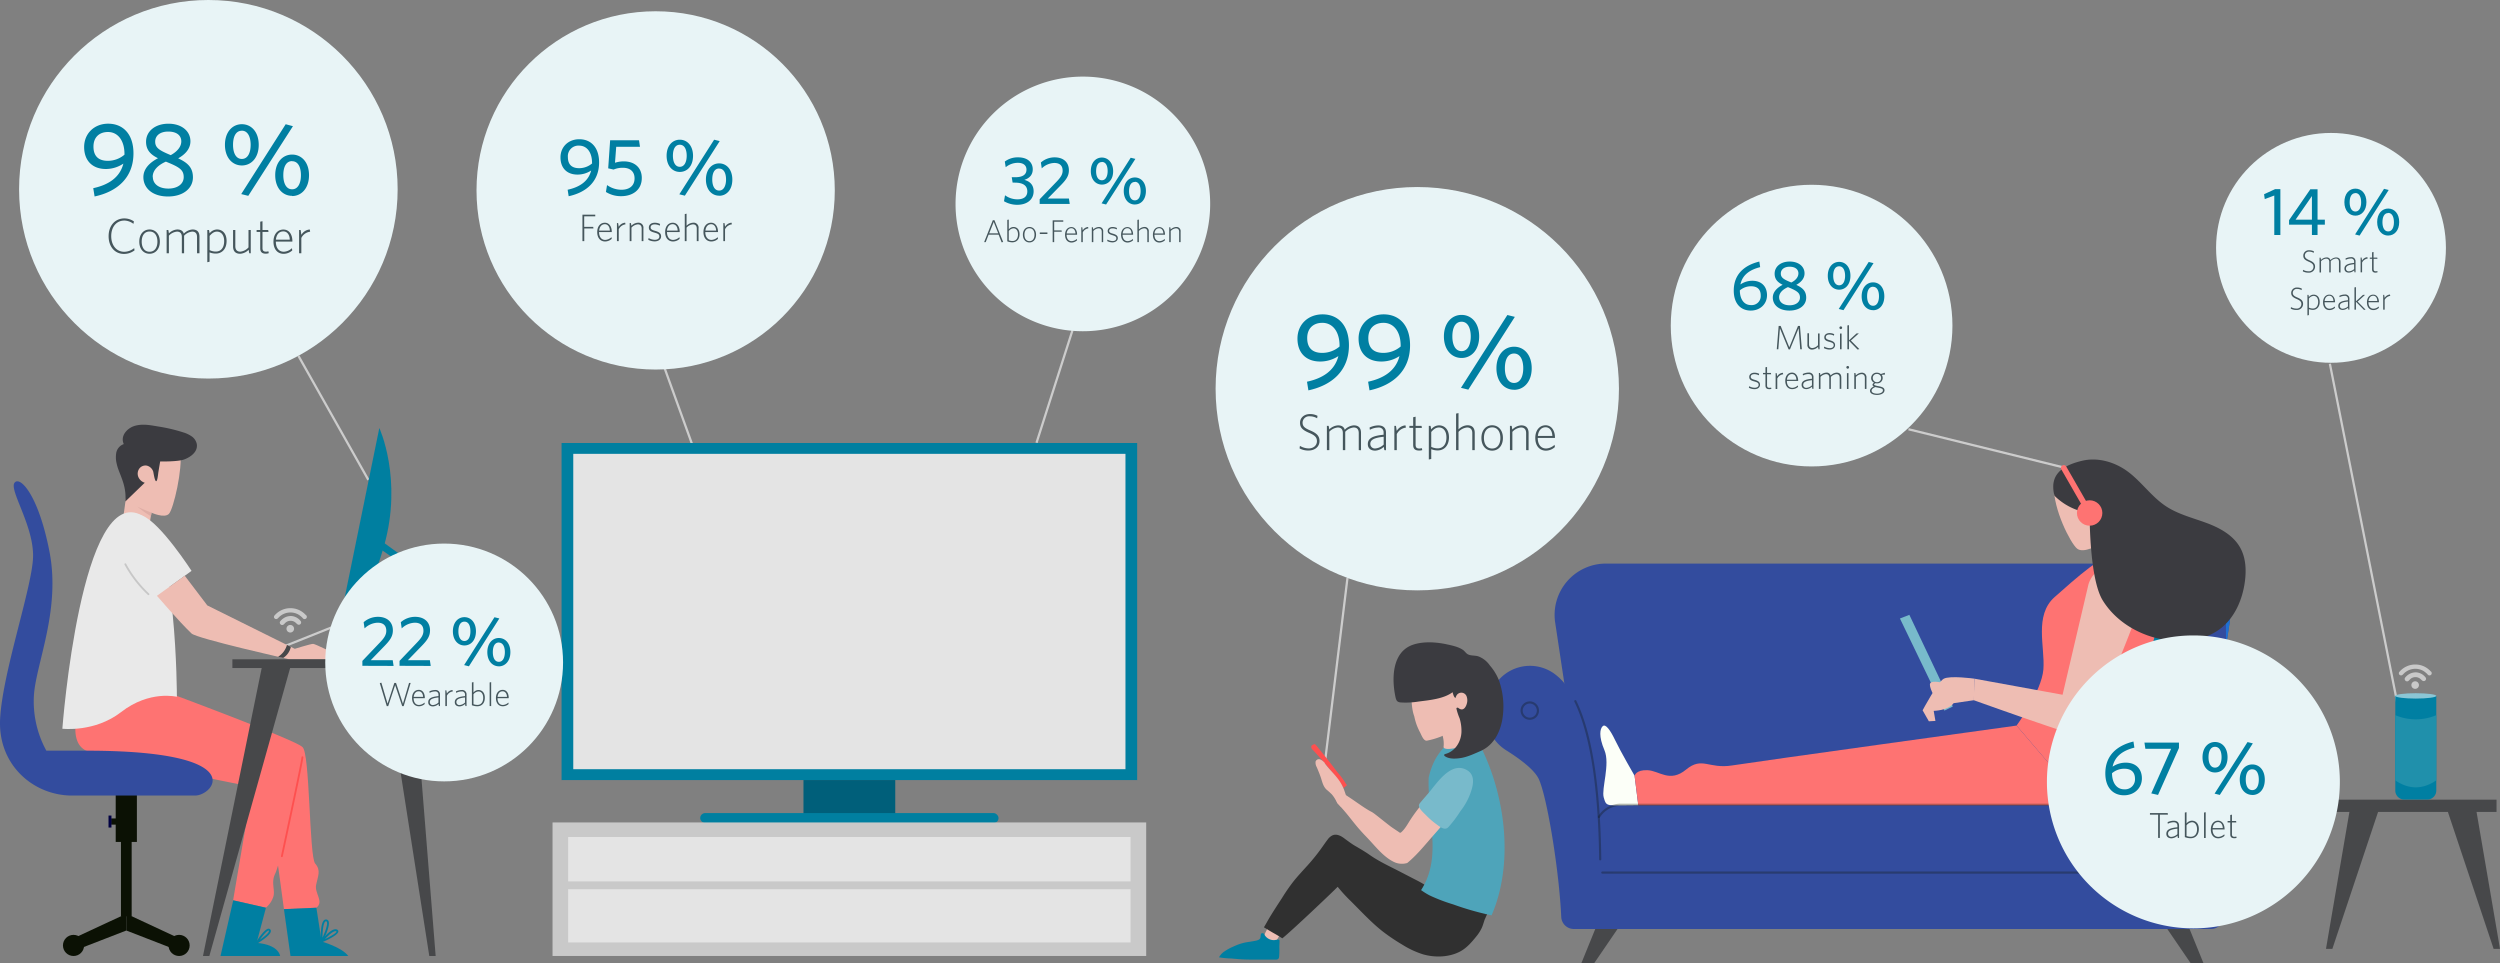 <svg id="Layer_1" data-name="Layer 1" xmlns="http://www.w3.org/2000/svg" viewBox="0 0 1109.47 427.51"><rect x="0" y="0" width="1109.47" height="427.51" fill="#808080" stroke="none"/><defs><style>.cls-1{fill:#334c9e}.cls-2{fill:#ccc}.cls-20,.cls-3{fill:#0b1104}.cls-5{fill:#fe7372}.cls-6{fill:#eebdb3}.cls-8{fill:#e9e9e9}.cls-9{fill:#47484a}.cls-10{fill:#007fa0}.cls-12{fill:#3b3b40}.cls-13{fill:#007fa2}.cls-14{fill:#fe504f}.cls-16{fill:#1d71d3}.cls-20{opacity:.3}.cls-19{fill:#78bacb}.cls-23{fill:#e4e4e4}.cls-25{fill:#c9c9c9}.cls-28,.cls-31{fill:#e8f4f6}.cls-29{isolation:isolate}.cls-30{fill:#45565c}.cls-31{fill-rule:evenodd}</style><clipPath id="clip-path"><path class="cls-1" d="M967 250.11H712.69a22.78 22.78 0 0 0-22.52 26.18l5.73 38 9.63 51.42 114.74-4.37 153.86 4.37 9.63-51.42 5.73-38A22.77 22.77 0 0 0 967 250.11z"/></clipPath></defs><path class="cls-2" transform="rotate(-29.41 147.938 185.488)" d="M147.47 153.93h1v63.13h-1z"/><path class="cls-2" transform="rotate(-21.8 136.97 282.51)" d="M126.2 282h21.54v1H126.2z"/><path class="cls-2" transform="rotate(-19.86 301.387 181.456)" d="M300.97 162.36h1v38.28h-1z"/><path class="cls-2" transform="rotate(-72.27 467.981 171.492)" d="M441.72 171h52.5v1h-52.5z"/><path class="cls-2" transform="rotate(-83.04 592.981 297.498)" d="M551.66 297h82.61v1h-82.61z"/><path class="cls-2" transform="rotate(-76.16 881.461 199.003)" d="M880.97 163.47h1v71.06h-1z"/><path class="cls-2" transform="rotate(-11.24 1048.667 236.94)" d="M1048.47 160.02h1v153.95h-1z"/><path class="cls-3" d="M53.68 339.87h4.75v66.79h-4.75z"/><path class="cls-3" d="M56.05 405.51l-23.42 10.9v3.16l2.88 1.35 20.54-7.97v-8.58 1.14z"/><circle class="cls-3" cx="32.63" cy="419.57" r="4.69"/><path class="cls-3" d="M56.05 405.51l23.43 10.9v3.16l-2.88 1.35-20.55-7.97v-8.58 1.14z"/><circle class="cls-3" cx="79.48" cy="419.57" r="4.69"/><path class="cls-3" d="M51.35 346.76h9.4v26.88h-9.4z"/><path class="cls-3" d="M49.31 363.22h2.86v2.74h-2.86z"/><path fill="#000042" d="M48.16 361.93h1.3v5.32h-1.3z"/><path class="cls-5" d="M73.31 306.91s58.58 21.69 60.87 24.63-10 52.09-12 56.07-.07 7-.81 10.1a10.37 10.37 0 0 1-3.4 5.13l-14.52-3.29 8.55-50.33s-68.3-13.53-73.74-16.08c-8.26-3.87-3.41-18.37-3.41-18.37l32.93-10.39z"/><path class="cls-6" d="M80 200.33c1.17 7.77-3 25.49-5 27.67s-7.79-.48-7.79-.48L65 240.6l-11.3-3.66 5-36.46s20.06-7.77 21.3-.15z"/><path d="M67 229.11l.28-1.61c-3.15-1.14-6.3-2.66-6.3-2.66a40.92 40.92 0 0 0 6.02 4.27z" fill="#dfada5"/><path class="cls-8" d="M63.28 228.9c15.22 8.9 15.22 80.33 15.22 80.33s-12.1-3.07-24.74 6.77c-11.75 9.13-26.09 7.4-26.09 7.4S36 213 63.28 228.9z"/><path class="cls-8" d="M63.28 228.9c8 3.15 21.73 24.45 21.73 24.45l-19.56 14.09s-17.69-44.67-2.17-38.54z"/><path class="cls-6" d="M82 255.51l10 13.17 38.82 19.26s7.17-2.24 8.14-2.2 9.38 4.23 9.38 4.23l-.13 2.62h-19.86S87.41 283.41 85 281.13c-5.53-5.26-15.36-16.72-15.36-16.72z"/><path class="cls-9" d="M103.13 292.59h88.79v3.87h-88.79z"/><path class="cls-9" d="M116.56 294.38L90.08 424.25h2.83l36.39-129.73-12.74-.14zm53.65 0l20.3 129.87h2.83l-10.38-129.73-12.75-.14z"/><path class="cls-10" d="M153.66 292.59l.77-1.59 8-.19A18.07 18.07 0 0 0 180 274.33l1.11-12.44a15.81 15.81 0 0 0-6.75-14.38L165 241l1.83-2.7 9.65 7a18.07 18.07 0 0 1 7.42 16l-2.37 31.26z"/><path class="cls-10" d="M168.34 189.93l-18.58 91s12.34-9.15 20.7-38.75-2.12-52.25-2.12-52.25z"/><path class="cls-5" d="M134.18 331.54c3.4 1.83 3 48.65 5.7 51.7s1.15 5.68.4 9.47 3.61 7.38.14 10.13l-14.41.63-5.46-40.37z"/><path class="cls-1" d="M38.26 333.14H20.57a45.51 45.51 0 0 1-5.48-25.07c1.14-14.22 11.84-37.56 6.88-63.18s-13.33-34-15.58-30.55 8.81 19.46 8.27 33.13S1.13 298.46.05 319 14.89 353.06 32 353.06h54.54c8.46 0 25.17-19.92-48.28-19.92z"/><path d="M65.89 264.12a.41.41 0 0 1-.28-.11 53.48 53.48 0 0 1-10.35-13.4.41.41 0 0 1 .16-.56.43.43 0 0 1 .57.16 52.72 52.72 0 0 0 10.18 13.2.4.4 0 0 1 0 .58.39.39 0 0 1-.28.13z" fill="#c7c7c7"/><path class="cls-12" d="M55.62 222.56c.71-7.47-2.95-12.39-3.83-16.76a11.65 11.65 0 0 1-.17-5 5.14 5.14 0 0 1 3.31-3.72c-1.69-3.72 1.61-7.15 4.92-8.1 3.56-1 6.9-.28 10.46.31a71.62 71.62 0 0 1 11.12 2.63 13.13 13.13 0 0 1 3.73 1.8 5.44 5.44 0 0 1 2.19 3.41c.48 3.41-2.76 5.71-5.6 6.77s-10.67.9-10.67.9c-.28 1.63-.55 3.26-.82 4.89-.09.55-.37 4-1 3.85S68.17 210 68 209.3a4 4 0 0 0-2.88-2.67 3.4 3.4 0 0 0-3.37 1.43 3.89 3.89 0 0 0-.32 3.7 4.58 4.58 0 0 0 2.81 2.48z"/><path class="cls-13" d="M126 403.47l2.92 20.78h25.63c-2.87-3.91-11.82-6.41-11.82-6.41l-2.32-15zm-22.5-3.92l-5.64 24.7h26.44s-.41-5-10.42-5.81l4.14-15.6z"/><path class="cls-14" d="M125.06 380.39H125a.41.41 0 0 1-.31-.49c2.53-11.76 9.1-42.58 9.11-43.83a.41.41 0 1 1 .82 0c0 1.53-8.19 39.67-9.13 44a.41.41 0 0 1-.43.32z"/><path class="cls-13" d="M113.88 418.85a.42.42 0 0 1-.29-.12.42.42 0 0 1-.06-.52c.64-1 3.9-6 5.65-6.07a1 1 0 0 1 .8.37 1.07 1.07 0 0 1 .21.89c-.36 1.93-5.51 5-6.09 5.39a.43.43 0 0 1-.22.06zm5.35-5.89c-.76 0-2.46 2.06-3.88 4.05 1.87-1.26 3.87-2.87 4-3.76a.24.24 0 0 0 0-.23s-.07-.02-.12-.02zm23.51 5.29h-.09a.41.41 0 0 1-.33-.38c0-.82-.26-8 1.5-9.5a1.32 1.32 0 0 1 1.09-.3 1.21 1.21 0 0 1 .88.69c1 2-2.3 8.54-2.68 9.28a.42.42 0 0 1-.37.21zm1.92-9.38a.46.46 0 0 0-.3.12c-.9.78-1.22 4.27-1.24 7.11 1.21-2.62 2.43-6 1.93-7a.39.39 0 0 0-.3-.23z"/><path class="cls-13" d="M142.74 418.25a.39.39 0 0 1-.33-.16.41.41 0 0 1 0-.51c.83-1.06 5.08-6.28 7.25-5a.88.88 0 0 1 .49.83c-.1 1.59-5.57 4.07-7.25 4.79a.45.45 0 0 1-.16.05zm6.12-5c-1.06 0-3 1.71-4.62 3.49 2.91-1.38 5.14-2.82 5.08-3.33a.3.3 0 0 0-.08-.07.7.7 0 0 0-.38-.13z"/><path class="cls-1" d="M967 250.11H712.69a22.78 22.78 0 0 0-22.52 26.18l5.73 38 9.63 51.42 114.74-4.37 153.86 4.37 9.63-51.42 5.73-38A22.77 22.77 0 0 0 967 250.11z"/><g clip-path="url(#clip-path)"><path class="cls-16" d="M688.09 250.11h1.82v115.61h-1.82zm299.77 0h3.71v115.61h-3.71z"/></g><path class="cls-13" d="M939.11 343.51c.52-20 5-56.66 29.06-77.12 0 0 13.91 18.21 7.63 54.26s-17.27 36.47-17.27 36.47l-5.83.1a13.37 13.37 0 0 1-13.59-13.71z"/><path class="cls-9" d="M710.4 406.28l-8.64 21.23h5.68l13.96-20.46-11-.77zm258.86 0l8.64 21.23h-5.68l-13.96-20.46 11-.77z"/><path class="cls-1" d="M1018.86 309.84l-.79-2.06a18.79 18.79 0 0 0-29.48-7.71c-11.69 9.75-18.7 36.3-19.24 81.31a5.7 5.7 0 0 1-5.65 5.62H716a5.7 5.7 0 0 1-5.65-5.65c-.54-45-7.55-71.56-19.23-81.31l-.37-.3a18.45 18.45 0 0 0-29 7.57l-1 2.5a19.16 19.16 0 0 0 7.72 23.19c6.2 3.89 12.58 8.68 14.47 12.83 3.67 8.05 9 40.57 9.92 61.09a5.61 5.61 0 0 0 5.64 5.36h282.66a5.61 5.61 0 0 0 5.64-5.36c.88-20.52 6.25-53 9.92-61.09 1.9-4.15 8.26-8.93 14.47-12.83a19.17 19.17 0 0 0 7.67-23.16z"/><path class="cls-1" d="M719.79 357.11h240.08a11.55 11.55 0 0 1 11.55 11.55v18.58H708.24v-18.59a11.55 11.55 0 0 1 11.55-11.54z"/><path class="cls-3" d="M968.5 387.71H711.17a.48.48 0 1 1 0-.95H968.5a.48.48 0 0 1 0 .95z" opacity=".3"/><path d="M725.41 344.28s-6.25-10.82-8.53-15.6-4.34-7.55-5.59-6.43-1.9 4.44.74 10.67-1.42 17.17-.31 21c1.29 4.41 1 3.44 15.33 3.44z" fill="#fcfff8"/><path class="cls-19" d="M843.17 274.49l19.72 40.87 3.75-1.81-19.29-40.7-4.18 1.64z"/><path class="cls-5" d="M894.93 322s-115.68 16-126.2 17.69-13.26-4.11-20.48 1.85-11.84.49-17.08.26-5.76 2.52-5.76 2.52l1.64 13.06h198.16z"/><path class="cls-6" d="M911.48 215.77c-.3 10.21 7.34 25.21 10.27 27.67s9.94-1.88 9.94-1.88l5.06 16.49 13.94-6.55-11.75-39s-27.16-6.73-27.46 3.27z"/><path class="cls-16" d="M932.31 243.59l-.62-2c3.87-2 7.68-4.45 7.68-4.45a53 53 0 0 1-7.06 6.45z"/><path class="cls-5" d="M894.93 322s11.1-15.07 11.9-24.91-4.23-24 5-32.13 22-19.94 31.78-21.68 20.88 8.12 12.82 38.32c-9.6 36-18.71 75.78-31.27 75.78z"/><path class="cls-6" d="M943.16 251.39a12.39 12.39 0 0 1 7.21 15.73c-7.28 20.4-23.84 59.61-25.16 60.07-1.76.61-49.25-16.44-49.25-16.44l.22-9.57 39.17 7.14 11.45-48.86a12.4 12.4 0 0 1 16.36-8.07z"/><path class="cls-6" d="M876.18 301.18s-10.87-1.5-13.6.05-9.35 14-9.35 14l2.77 4.87 2.92-.16-.77-4.47s6.44-.09 8.85-3.41l9-1.31z"/><path class="cls-6" d="M862.74 303.16s-5.07-1.37-6.08 0 2.26 6.79 2.26 6.79z"/><path class="cls-12" d="M911.75 220a27.12 27.12 0 0 0 15.61 7.67s-.25 29 5.82 38.8 17 16 28.42 17.62c8.39 1.2 17.51-.09 24.14-5.38 6.13-4.9 9.42-12.67 10.49-20.44.71-5.16.49-10.66-2.05-15.21-3.11-5.6-9.18-8.86-15.18-11.06s-12.35-3.78-17.7-7.29c-6.5-4.27-11-11.07-17.26-15.62-5.74-4.15-13.2-6.26-20.09-4.59s-14.95 5.06-12.2 15.5z"/><path class="cls-20" d="M969.81 366.78a.48.48 0 0 1-.47-.38 11.07 11.07 0 0 0-10.81-8.8H719.37a11 11 0 0 0-9.35 5.18.48.48 0 1 1-.81-.51 11.93 11.93 0 0 1 10.16-5.62h239.16a12 12 0 0 1 11.75 9.56.48.48 0 0 1-.37.56z"/><path class="cls-20" d="M710.16 381.85a.48.48 0 0 1-.48-.47c-.38-32.27-4.09-55.81-11-70a.46.46 0 0 1 .22-.63.48.48 0 0 1 .64.22c7 14.28 10.71 38 11.1 70.37a.48.48 0 0 1-.47.48zm259.34 0a.48.48 0 0 1-.47-.48c.39-32.41 4.12-56.08 11.11-70.37a.45.45 0 0 1 .63-.22.46.46 0 0 1 .22.63c-6.91 14.17-10.62 37.71-11 70a.48.48 0 0 1-.49.44zm31.26-62.41a4.09 4.09 0 1 1 4.08-4.08 4.09 4.09 0 0 1-4.08 4.08zm0-7.21a3.13 3.13 0 1 0 3.12 3.13 3.13 3.13 0 0 0-3.12-3.13zm-321.86 7.21a4.09 4.09 0 1 1 4.09-4.08 4.08 4.08 0 0 1-4.09 4.08zm0-7.21a3.13 3.13 0 1 0 3.13 3.13 3.13 3.13 0 0 0-3.13-3.13z"/><path class="cls-9" d="M127.35 286.2l1.73.86a7.68 7.68 0 0 1-3.41 4.92l-2.25-.52a9 9 0 0 0 3.93-5.26zm904.89 68.67h75.69v5.45h-75.69zm54.1 5.45l20.3 60.78h2.83l-10.41-60.78h-12.72zm-30.98 0l-20.29 60.78h-2.83l10.4-60.78h12.72z"/><path class="cls-13" d="M1063 308.83h18.2v42a4 4 0 0 1-4 4H1067a4 4 0 0 1-4-4v-42z"/><path d="M1081.19 346.32q-9.11 6.19-18.2 0v-28.94a23.28 23.28 0 0 0 18.2 0z" fill="#2090ab"/><ellipse cx="1072.09" cy="308.83" rx="9.1" ry="1.19" fill="#8bc6d5"/><path class="cls-10" d="M249.22 196.59h255.44v149.59H249.22z"/><path class="cls-23" d="M254.41 201.41h245.06v139.95H254.41z"/><path fill="#005f7a" d="M356.57 346.18h40.73v15.56h-40.73z"/><rect class="cls-10" x="310.74" y="360.83" width="132.39" height="4.44" rx="2.22"/><path class="cls-25" d="M245.21 364.99h263.46v59.26H245.21z"/><path class="cls-23" d="M252.14 371.45h249.59v19.69H252.14zm0 23.17h249.59v23.63H252.14z"/><circle class="cls-5" cx="927.36" cy="227.66" r="5.64"/><path class="cls-5" d="M927.36 228.92a1.25 1.25 0 0 1-1.1-.63l-11.48-20a1.26 1.26 0 1 1 2.19-1.25l11.48 20a1.27 1.27 0 0 1-.46 1.73 1.31 1.31 0 0 1-.63.15z"/><path class="cls-6" d="M565.82 406.65a15.33 15.33 0 0 1 2.59 2.15c.55.6 1 1.26 1.56 1.82-.2.47-.36.95-.55 1.44a18.19 18.19 0 0 1-1.3 2.47 26.18 26.18 0 0 1-2.27 3.77c-1.38 1.61-4.18 1.7-4.86-.64-.47-1.6.28-3.22 1-4.62.83-1.63 1.84-3.14 2.78-4.71.23-.33.69-1 1.05-1.68z"/><path class="cls-13" d="M543.45 422.19a21 21 0 0 1 3.85-2.09 25 25 0 0 1 4.6-1.67c1.42-.34 2.87-.47 4.3-.75.87-.16 2.31-.32 2.92-1.07s0-2.43 1.1-2.49a1.08 1.08 0 0 1 .73.3 4.76 4.76 0 0 0 4.71 2.78c.8-.1 1.6-.38 2.16 0 .07 1.1-.05 2.28-.06 2.84a44.2 44.2 0 0 1-.09 4.46c-.09.84-.37 1.29-1.25 1.35s-1.71 0-2.56 0c-4 0-8 .08-11.94-.07-1.84-.08-3.68-.24-5.52-.42a36.16 36.16 0 0 1-5.41-.51 7.08 7.08 0 0 1 2.46-2.66z"/><path d="M560.89 411.51c1.52.93 3 1.86 4.58 2.73 1.24.69 2.44 1.42 3.61 2.19a.69.69 0 0 1 .13-.11c4.89-4 23.26-21.48 24.43-22.77a73.07 73.07 0 0 0 4.9 5.45c5.06 4.93 9.74 10.21 15.34 14.56a87.88 87.88 0 0 0 8.55 5.73 39.11 39.11 0 0 0 9.06 4.22c5.31 1.55 11.79 1.35 16.7-1.36 2.79-1.53 5-4.11 7-6.59a17.64 17.64 0 0 0 2.44-3.85c.51-1.19.86-2.45 1.27-3.67.29-.58.54-1.17.8-1.76a7.48 7.48 0 0 0 .75-2.52.17.17 0 0 0-.08-.17.75.75 0 0 0 0-.42.21.21 0 0 0-.33-.1l-.08.05a1.09 1.09 0 0 0-.13.17 11.41 11.41 0 0 1-1.26-.42l-1.39-.62c-.94-.42-1.88-.85-2.84-1.23-2-.76-4-1.42-6-2a16.42 16.42 0 0 0-5.31-2.31 40.47 40.47 0 0 1-6.15-1.57c-2.6-1.1-5-2.83-7.55-4.15L622 387.2c-4.83-2.54-9.7-4.67-14.18-7.82-2.15-1.51-4.37-2.78-6.64-4.11-1.45-.85-2.76-1.89-4.13-2.85-1.58-1.26-3.71-2.6-5.77-1.68a5.92 5.92 0 0 0-2.12 1.89c-.86 1.11-1.65 2.28-2.46 3.42a86 86 0 0 1-6.28 7.85c-2.1 2.33-4.26 4.62-6.24 7.06a83.82 83.82 0 0 0-5.25 7.58c-1.86 2.86-3.73 5.71-5.49 8.62-.79 1.32-1.51 2.68-2.3 4zm98.39-5.51a1.05 1.05 0 0 0 .05-.19 16.26 16.26 0 0 1 .5-1.84l.13-.05a7.65 7.65 0 0 1-.68 2.08z" fill="#303030"/><path class="cls-14" d="M589.75 339.64c-.73-.93-1.5-1.83-2.3-2.72-1.23-1.37-2.48-2.71-3.65-4.13-.14-.16-.45-.52-.76-1a1.73 1.73 0 0 1 .19-1.5c.65.05 1.13.81 1.7 1.51 1.4 1.73 2.82 3.45 4.21 5.2 1.52 1.92 3 3.9 4.49 5.83a32.65 32.65 0 0 1 4 5.56.26.26 0 0 1 0 .08c-1 .35-1.8-.71-2.46-1.57s-1.12-1.62-1.67-2.44a56.78 56.78 0 0 0-3.75-4.82z"/><path class="cls-14" d="M596.28 349.73a35.35 35.35 0 0 0-2.22-3.31c-1.28-1.86-2.74-3.55-4.16-5.3s-3-3.65-4.63-5.42c-.78-.88-1.56-1.76-2.37-2.62a3.81 3.81 0 0 1-.9-1.08 1.45 1.45 0 0 1 0-1 2.69 2.69 0 0 1 .57-.45 1 1 0 0 1 1.18 0 .51.51 0 0 0-.11.69 28.61 28.61 0 0 0 3.24 3.88c1.17 1.26 2.15 2.68 3.21 4s2.2 2.85 3.27 4.29 2.36 2.81 3.29 4.37a.52.52 0 0 0 .6.16h.06c.1.17.19.35.27.52s-.11.51-.33.42c-.31.29-.66.53-.97.85z"/><path d="M644.9 401.36a76.19 76.19 0 0 1-10.47-4 31.63 31.63 0 0 1-3.77-2.34c7.82-12.07 4.54-25.72 3.69-39.42-.13-1.78-.25-3.55-.31-5.31s-.08-3.51 0-5.24a32.93 32.93 0 0 1 1.33-4.51 26.2 26.2 0 0 1 8.63-11.75c4.3-3.49 7.78-3 10.58-.49a15.58 15.58 0 0 1 2.58 3.11c11.41 23 14.43 52.56 4.79 74.81a127.5 127.5 0 0 1-17.05-4.86z" fill="#4ea4ba"/><path class="cls-6" d="M583.85 337.94a4 4 0 0 0 .51 2.52c.72 1.71 1.46 3.43 2 5.2s1 3.51 2.38 4.8a28.27 28.27 0 0 1 2.3 2.07 14 14 0 0 1 2.14 3.38 19.88 19.88 0 0 0 1.55 1.72.21.21 0 0 0 .19.24c1.29.14.9-2.81 2.21-2.75a.23.23 0 0 0 .25-.19 8 8 0 0 0-.58-3.51 18.8 18.8 0 0 0-2-4.29c-1.89-3-4.64-5.36-6.75-8.21a4.44 4.44 0 0 0-2.25-1.92 1.57 1.57 0 0 0-1.95.94z"/><path class="cls-6" d="M599.58 354.37c2 1.35 4 2.79 6 4.1 4.28 2.75 2.17.91 6.17 4.06 1.8 1.42 3.58 2.85 5.4 4.24.87.66 3.58 2.4 3.85 2.63a.57.57 0 0 0 .78 0c1.82-1.56 2.86-3.65 4.15-5.63a72.1 72.1 0 0 1 6.19-8.14 34.94 34.94 0 0 1 7-6.64 5 5 0 0 1 5.93 0c4.39 4.19-.69 11.72-4 15.91-.39.51-.79 1-1.2 1.51-1.22 1.49-2.49 2.92-3.73 4.32-3.47 3.93-6.79 8.11-10.77 11.55l-.84.71a8.26 8.26 0 0 1-6.36-.7c-4.56-2.38-8-7-11.54-10.66-6.47-6.69-6.91-8.62-13.3-15.39l.89-1.41c.61-1 1.22-1.94 1.83-2.92 1.12.9 2.33 1.64 3.55 2.46zm35.63-34.66c4 2 5.91 7.5 5.44 11.69a.66.66 0 0 0 .39.69c1.35.56 3 .16 4.36 0a9 9 0 0 0 4.49-1.7c2.76-2.07 1.38-6.37.59-9.17a25.94 25.94 0 0 0-2.52-5.58c-.7-1.23-1.08-2.1-2.59-2.09-3.76 0-7.41 3.23-10.49 5-.54.35-.19 1.05.33 1.16z"/><path class="cls-6" d="M624.39 299.24a8.63 8.63 0 0 1 2.54 0c8.44 2.61 19.65-9.23 25.22-3a8.32 8.32 0 0 1 1.14 1.66c7.16 13.5-3.1 27.41-20 30.79-1.53.3-2.49-2.56-3.11-3.71a27.93 27.93 0 0 1-1.54-3.45 26.61 26.61 0 0 1-1-3.62c-1.84-5-.72-10.49-2.29-14.88-.39-.82-.79-1.64-1.12-2.48v-.05a.65.65 0 0 1 .16-1.26z"/><path class="cls-19" d="M634.69 351.07c-1.38 1.69-2.86 3.29-4.26 5-.5.59-.88 1.07-.67 1.88.33 1.32 2.27 3 3.16 3.9a34.19 34.19 0 0 0 4.41 3.84c1.54 1.11 3.84 3.15 5.46 1.36a52.51 52.51 0 0 0 5.33-7.07 28.55 28.55 0 0 0 5-9.67c.87-3 1.15-6.51-1.88-8.4-6.81-4.26-12.99 4.8-16.55 9.16z"/><path class="cls-12" d="M627.24 286.06c4.6-1.5 10.22-1.12 14.88-.1 2.36.52 5.12 1.08 7.13 2.47.7.48 1.18 1.25 1.82 1.73 1.36 1 3.5.59 5.12 1.17a10.91 10.91 0 0 1 5 4 23.18 23.18 0 0 1 4 6.52 34.91 34.91 0 0 1 1.49 17.63c-1.08 5.88-4 11.33-9.63 13.81-2.72 1.19-5.81 2.65-8.75 3.11-2.2.35-5.28.55-7.16-.87a.49.49 0 0 1 .12-.88c4.5-1.1 7.17-5.45 7.32-9.84a18.87 18.87 0 0 0-.82-6 25.54 25.54 0 0 1-1.41-4.31c-.06-.46.54-.57.82-.34 2.28 1.88 3.48-.62 3.82-2a5.1 5.1 0 0 0-.14-3.16 2.48 2.48 0 0 0-4.56-.17.45.45 0 0 0-.06.12 3.1 3.1 0 0 0-.32.88 3 3 0 0 1-.25-.25 3.11 3.11 0 0 1-.47-.67 13.22 13.22 0 0 1-.55-1.72c-4 3-10.41 3.54-15.12 4.15a35.87 35.87 0 0 1-7.88.4c-1.66-.15-2-.86-2.35-2.45-1.73-8.09-1.59-20.12 7.95-23.23z"/><circle id="Ellipse_4_copy_4" data-name="Ellipse 4 copy 4" class="cls-28" cx="1034.47" cy="110" r="51"/><g class="cls-29"><path class="cls-13" d="M1009.3 104.29V86.77l-4.23 1.59-.3-2.16 4.86-2.25h2.37v20.34zm19.2-4.59v4.59h-2.5V99.7h-10.14v-2l9.43-13.7h3.21v13.48h3.24v2.22zM1026 87l-7.26 10.5h7.26zm19.3 8.71c-2.73 0-4.89-2.25-4.89-6s2.16-6 4.89-6 4.89 2.22 4.89 6-2.19 6-4.89 6zm0-10c-1.8 0-2.55 1.8-2.55 4.08s.81 4.08 2.55 4.08 2.55-1.83 2.55-4.08-.78-4.13-2.55-4.13zm1.86 18.84l-2-.51L1058 83.8l2.07.51zm12.69 0c-2.73 0-4.89-2.25-4.89-6s2.16-6 4.89-6 4.89 2.22 4.89 6-2.16 5.98-4.89 5.98zm0-10c-1.8 0-2.55 1.8-2.55 4.08s.81 4.08 2.55 4.08 2.55-1.83 2.55-4.08-.78-4.15-2.55-4.15z"/></g><g class="cls-29"><path class="cls-30" d="M1024.44 121a5 5 0 0 1-2.46-.57l.09-.69a4.72 4.72 0 0 0 2.41.66 2 2 0 0 0 2.22-2c0-1-.56-1.59-2-2.22-1.87-.79-2.53-1.44-2.53-2.78a2.42 2.42 0 0 1 2.63-2.33 4.19 4.19 0 0 1 2.09.48l-.1.67a3.89 3.89 0 0 0-2-.55 1.75 1.75 0 0 0-1.92 1.7c0 1 .54 1.48 2 2.13 1.73.73 2.53 1.47 2.53 2.86a2.7 2.7 0 0 1-2.96 2.64zm13.56-.14v-4.58c0-1-.43-1.54-1.38-1.54a3.54 3.54 0 0 0-2.27 1.16v5h-.65v-4.58c0-1-.43-1.54-1.39-1.54a3.53 3.53 0 0 0-2.26 1.15v5h-.66v-6.58h.47l.17 1a3.65 3.65 0 0 1 2.36-1.1 1.67 1.67 0 0 1 1.84 1.2 3.77 3.77 0 0 1 2.47-1.2c1.36 0 2 .76 2 2.06v4.67zm6.91 0l-.15-.88a3.67 3.67 0 0 1-2.33 1c-1.11 0-2-.56-2-1.75 0-1.47 1.12-2.26 4.29-2.55v-.58a1.28 1.28 0 0 0-1.46-1.37 4.84 4.84 0 0 0-2.25.59l-.09-.62a5.7 5.7 0 0 1 2.37-.57 1.81 1.81 0 0 1 2.07 1.95v4.76zm-.18-3.61c-2.72.29-3.62.86-3.62 1.94a1.2 1.2 0 0 0 1.35 1.23 3.78 3.78 0 0 0 2.27-1zm3.54-.72v4.33h-.66v-6.58h.43l.21 1.37a3 3 0 0 1 2.37-1.52l.11.62a3.19 3.19 0 0 0-2.46 1.78zm5.97 4.47c-.93 0-1.55-.39-1.55-1.5v-4.64h-1v-.55h1v-2.34l.66-.14v2.48h1.65l.08.55h-1.69v4.53c0 .77.31 1 1 1a3 3 0 0 0 .65-.1l.1.53a2.72 2.72 0 0 1-.9.18z"/></g><g class="cls-29"><path class="cls-30" d="M1019.08 137.54a4.93 4.93 0 0 1-2.47-.57l.1-.69a4.72 4.72 0 0 0 2.41.66 2 2 0 0 0 2.21-2c0-1-.56-1.58-2-2.21-1.87-.8-2.53-1.45-2.53-2.79a2.43 2.43 0 0 1 2.63-2.33 4.19 4.19 0 0 1 2.09.48l-.1.67a3.9 3.9 0 0 0-2-.54 1.75 1.75 0 0 0-1.92 1.69c0 1 .55 1.49 2.06 2.13 1.73.73 2.52 1.47 2.52 2.86a2.68 2.68 0 0 1-3 2.64zm7.35-.02a4.69 4.69 0 0 1-1.77-.34v2.65l-.65.14v-9.12h.47l.17 1a2.7 2.7 0 0 1 2.1-1.09c1.46 0 2.7 1 2.7 3.25 0 2.34-1.45 3.51-3.02 3.51zm.31-6.21a2.8 2.8 0 0 0-2.08 1.21v4a4 4 0 0 0 1.75.4c1.32 0 2.36-.94 2.36-2.95 0-1.72-.86-2.66-2.03-2.66zm9.52 2.83h-4.65c0 1.68.78 2.86 2.25 2.86a3.59 3.59 0 0 0 2.29-1l.09.62a3.69 3.69 0 0 1-2.41 1c-1.73 0-2.89-1.29-2.89-3.43s1.2-3.43 2.8-3.43 2.52 1.47 2.52 3.29zm-2.52-2.89c-1.25 0-2 1-2.1 2.34h3.92c-.04-1.29-.67-2.34-1.82-2.34zm8.44 6.18l-.15-.88a3.67 3.67 0 0 1-2.33 1c-1.11 0-2-.56-2-1.75 0-1.47 1.12-2.25 4.29-2.55v-.57a1.28 1.28 0 0 0-1.46-1.38 5 5 0 0 0-2.25.59l-.09-.61a5.56 5.56 0 0 1 2.37-.58 1.81 1.81 0 0 1 2.07 1.95v4.76zm-.18-3.61c-2.72.29-3.62.87-3.62 1.94a1.21 1.21 0 0 0 1.35 1.24 3.78 3.78 0 0 0 2.27-1zm7.1 3.71l-3.56-3.63v3.53h-.66v-9.87l.66-.14v6.31l3.15-2.88h.9l-3.31 3 3.53 3.56zm6.64-3.39h-4.65c0 1.68.79 2.86 2.26 2.86a3.54 3.54 0 0 0 2.28-1l.1.62a3.69 3.69 0 0 1-2.41 1c-1.74 0-2.9-1.29-2.9-3.43s1.21-3.43 2.8-3.43 2.52 1.47 2.52 3.29zm-2.52-2.89c-1.24 0-1.94 1-2.1 2.34h3.88c0-1.29-.63-2.34-1.78-2.34zm5.07 1.85v4.33h-.66v-6.58h.44l.21 1.37a3 3 0 0 1 2.36-1.51l.12.61a3.21 3.21 0 0 0-2.47 1.78z"/></g><circle id="Ellipse_4_copy_2" data-name="Ellipse 4 copy 2" class="cls-28" cx="628.97" cy="172.5" r="89.5"/><g class="cls-29"><path class="cls-13" d="M585.88 160.44c-6.29 0-10.08-3.88-10.08-10.17s4.71-10.76 11.14-10.76c6.82 0 11.71 4.76 11.71 13.73 0 11.19-7.44 17.72-18 20l-.62-3.84c6.67-1.44 12.24-4.7 13.92-11.37a14.65 14.65 0 0 1-8.07 2.41zm8.6-7c0-6.19-3-10.17-7.64-10.17-4 0-6.72 2.44-6.72 6.77 0 4.12 2.07 6.57 6.67 6.57a11.9 11.9 0 0 0 7.69-2.83zm18.52 7c-6.28 0-10.08-3.88-10.08-10.17s4.71-10.76 11.14-10.76c6.82 0 11.71 4.76 11.71 13.73 0 11.19-7.44 17.72-18 20l-.62-3.84c6.67-1.44 12.24-4.7 13.92-11.37a14.62 14.62 0 0 1-8.07 2.41zm8.6-7c0-6.19-3-10.17-7.64-10.17-4 0-6.72 2.44-6.72 6.77 0 4.12 2.07 6.57 6.68 6.57a11.9 11.9 0 0 0 7.68-2.83zm27.02 5.42c-4.37 0-7.83-3.6-7.83-9.55s3.46-9.56 7.83-9.56 7.82 3.56 7.82 9.56-3.44 9.55-7.82 9.55zm0-16.08c-2.88 0-4.08 2.88-4.08 6.53s1.29 6.52 4.08 6.52 4.08-2.92 4.08-6.52-1.25-6.53-4.08-6.53zm3 30.14l-3.26-.81 20.59-32.31 3.32.82zm20.31.05c-4.37 0-7.83-3.6-7.83-9.55s3.46-9.55 7.83-9.55 7.82 3.55 7.82 9.55-3.48 9.58-7.85 9.58zm0-16.08c-2.88 0-4.08 2.88-4.08 6.53s1.3 6.53 4.08 6.53S676 167 676 163.42s-1.27-6.53-4.1-6.53z"/></g><g class="cls-29"><path class="cls-30" d="M580.73 199.94a8.07 8.07 0 0 1-4-.94l.16-1.13a7.79 7.79 0 0 0 3.91 1.13c2 0 3.64-1.24 3.64-3.22 0-1.65-.92-2.6-3.34-3.63-3.08-1.31-4.16-2.37-4.16-4.58s1.91-3.81 4.32-3.81a6.84 6.84 0 0 1 3.43.78l-.16 1.1a6.38 6.38 0 0 0-3.31-.89 2.87 2.87 0 0 0-3.15 2.78c0 1.65.89 2.44 3.38 3.49 2.83 1.2 4.14 2.42 4.14 4.7 0 2.64-2.23 4.22-4.86 4.22zm22.27-.18v-7.52c0-1.63-.71-2.53-2.27-2.53a5.9 5.9 0 0 0-3.73 1.91v8.14h-1.06v-7.52c0-1.63-.71-2.53-2.27-2.53a5.94 5.94 0 0 0-3.73 1.88v8.17h-1.08V189h.78l.28 1.56a6 6 0 0 1 3.86-1.79c1.7 0 2.67.69 3 1.95a6.15 6.15 0 0 1 4-1.95c2.24 0 3.22 1.24 3.22 3.38v7.66zm11.36 0l-.25-1.45a6 6 0 0 1-3.82 1.68c-1.82 0-3.27-.92-3.27-2.88 0-2.41 1.84-3.7 7-4.18V192a2.09 2.09 0 0 0-2.39-2.26 8.07 8.07 0 0 0-3.7 1l-.14-1a9.1 9.1 0 0 1 3.88-.95c2.21 0 3.41 1.13 3.41 3.2v7.82zm-.3-5.93c-4.46.48-5.93 1.42-5.93 3.19a2 2 0 0 0 2.21 2 6.12 6.12 0 0 0 3.72-1.72zm5.82-1.18v7.11h-1.08V189h.71l.35 2.25a4.93 4.93 0 0 1 3.88-2.48l.19 1a5.26 5.26 0 0 0-4.05 2.88zm9.82 7.29c-1.54 0-2.55-.64-2.55-2.46v-7.61h-1.68V189h1.68v-3.84l1.08-.23V189h2.64l.14.92h-2.78v7.43c0 1.26.5 1.7 1.7 1.7a4.73 4.73 0 0 0 1.08-.16l.16.87a4.28 4.28 0 0 1-1.47.18zm8.37-.04a7.61 7.61 0 0 1-2.9-.56v4.35l-1.08.23V189h.78l.28 1.56a4.47 4.47 0 0 1 3.45-1.79c2.39 0 4.44 1.7 4.44 5.33-.04 3.9-2.35 5.8-4.97 5.8zm.51-10.19c-1.31 0-2.32.76-3.41 2v6.6a6.56 6.56 0 0 0 2.88.66c2.16 0 3.86-1.54 3.86-4.85 0-2.87-1.4-4.41-3.33-4.41zm14.81 10.05v-7.52c0-1.63-.78-2.53-2.32-2.53a5.91 5.91 0 0 0-3.8 1.95v8.1h-1.08v-16.21l1.08-.23v7.24a6 6 0 0 1 3.91-1.84c2.23 0 3.29 1.24 3.29 3.38v7.66zm8.81.24c-2.69 0-4.76-2.07-4.76-5.64s2.14-5.63 4.76-5.63 4.78 2.05 4.78 5.63-2.14 5.64-4.78 5.64zm0-10.33c-2.35 0-3.64 1.91-3.64 4.69s1.32 4.69 3.64 4.69 3.65-1.88 3.65-4.69-1.31-4.7-3.65-4.7zm15.08 10.09v-7.52c0-1.63-.78-2.53-2.32-2.53a5.91 5.91 0 0 0-3.79 1.95v8.1h-1.08V189h.78l.28 1.63a6 6 0 0 1 3.93-1.86c2.23 0 3.29 1.27 3.29 3.43v7.61zm12.79-5.41h-7.63c0 2.76 1.29 4.69 3.7 4.69a5.84 5.84 0 0 0 3.75-1.65l.16 1a6 6 0 0 1-3.95 1.61c-2.86 0-4.76-2.12-4.76-5.64s2-5.63 4.59-5.63 4.14 2.41 4.14 5.4zm-4.14-4.73c-2 0-3.19 1.58-3.44 3.84h6.43c-.06-2.12-1.1-3.84-2.99-3.84z"/></g><circle id="Ellipse_4_copy_3" data-name="Ellipse 4 copy 3" class="cls-28" cx="803.97" cy="144.5" r="62.5"/><g class="cls-29"><path class="cls-13" d="M777.67 124.6c4 0 6.51 2.48 6.51 6.41s-3.07 6.82-7.22 6.82c-4.38 0-7.54-3.06-7.54-8.86 0-7.26 4.68-11.26 11.35-12.9l.37 2.48c-4.28 1.08-7.84 3.22-8.77 7.69a9.36 9.36 0 0 1 5.3-1.64zm-.62 10.79a4 4 0 0 0 4.34-4.25c0-2.55-1.33-4.1-4.34-4.1a7.61 7.61 0 0 0-4.93 1.83c.03 3.97 1.88 6.52 4.93 6.52zm10.51-13.93c0-3.1 2.66-5.39 6.69-5.39s6.58 2.26 6.58 5.24c0 2.36-1.65 4-3.66 5.11 2.76 1.31 4.4 2.7 4.4 5.71 0 3.22-2.85 5.7-7.44 5.7-4.81 0-7.38-2.63-7.38-5.76 0-2.48 1.83-4.34 4.37-5.68-2.12-1.05-3.56-2.39-3.56-4.93zm2 10.48c0 2.27 2 3.54 4.65 3.54s4.59-1.33 4.59-3.44-1.36-3-5.33-4.62c-2.38 1.05-3.93 2.63-3.93 4.52zm8.56-10.57c0-1.8-1.4-3-3.91-3s-3.91 1.34-3.91 3c0 1.89 1.31 2.64 4.66 4 1.87-.93 3.14-2.37 3.14-4zm18.08 7.19c-2.82 0-5.05-2.32-5.05-6.17s2.23-6.17 5.05-6.17 5 2.3 5 6.17-2.2 6.17-5 6.17zm0-10.38c-1.86 0-2.64 1.86-2.64 4.21s.84 4.22 2.64 4.22 2.63-1.89 2.63-4.22-.83-4.21-2.63-4.21zm1.92 19.47l-2.11-.53 13.3-20.87 2.14.53zm13.12 0c-2.82 0-5.06-2.33-5.06-6.17s2.24-6.17 5.06-6.17 5 2.29 5 6.17-2.18 6.2-5 6.2zm0-10.39c-1.86 0-2.64 1.86-2.64 4.22s.84 4.22 2.64 4.22 2.63-1.9 2.63-4.22-.8-4.19-2.63-4.19z"/></g><g class="cls-29"><path class="cls-30" d="M798.92 155l-.71-9.31-3.85 9.37h-.6l-3.85-9.37-.71 9.31h-.69l.84-10.35h.89l3.83 9.47 3.86-9.47h.87l.84 10.35zm8.08 0l-.18-1.06a3.87 3.87 0 0 1-2.56 1.21 2 2 0 0 1-2.15-2.24v-5h.71v4.91c0 1.06.51 1.64 1.51 1.64a3.83 3.83 0 0 0 2.48-1.27V148h.7v7zm4.94.13a5.52 5.52 0 0 1-2.5-.63l.13-.69a5.1 5.1 0 0 0 2.45.69c1.05 0 1.74-.46 1.74-1.29s-.44-1.11-2-1.53-2.16-.91-2.16-2 .93-1.86 2.32-1.86a4.55 4.55 0 0 1 2.07.48l-.12.67a4.29 4.29 0 0 0-2-.51c-1.11 0-1.6.53-1.6 1.17s.42 1 1.68 1.34c1.6.43 2.43 1 2.43 2.17s-.97 1.99-2.44 1.99zm4.98-9.07a.63.63 0 0 1-.61-.62.61.61 0 0 1 .61-.6.6.6 0 0 1 .6.6.63.63 0 0 1-.6.62zm-.35 8.95v-7h.7v7zm7.79.11l-3.81-3.89V155h-.7v-10.56l.7-.15v6.76l3.38-3.09h1l-3.54 3.17 3.77 3.8z"/></g><g class="cls-29"><path class="cls-30" d="M778.63 172.71a5.52 5.52 0 0 1-2.5-.63l.13-.69a5.1 5.1 0 0 0 2.45.69c1 0 1.74-.47 1.74-1.29s-.44-1.11-2-1.53-2.16-.92-2.16-2 .93-1.86 2.32-1.86a4.68 4.68 0 0 1 2.07.48l-.12.68a4.29 4.29 0 0 0-2-.51c-1.11 0-1.6.52-1.6 1.17s.42 1 1.68 1.33c1.6.44 2.43 1 2.43 2.18s-.97 1.98-2.44 1.98zm6.53 0c-1 0-1.67-.42-1.67-1.61v-5h-1.09v-.6h1.09V163l.71-.15v2.66h1.72l.09.6h-1.81V171c0 .83.33 1.11 1.11 1.11a3.46 3.46 0 0 0 .7-.1l.11.57a3 3 0 0 1-.96.13zm3.57-4.71v4.64H788v-7.05h.47l.22 1.47a3.18 3.18 0 0 1 2.53-1.62l.13.66a3.39 3.39 0 0 0-2.62 1.9zm9.27 1.06h-5c0 1.8.83 3.06 2.41 3.06a3.8 3.8 0 0 0 2.44-1.08l.11.66a3.93 3.93 0 0 1-2.58 1c-1.86 0-3.1-1.38-3.1-3.68s1.29-3.67 3-3.67S798 167 798 168.91zm-2.73-3.06c-1.34 0-2.09 1-2.25 2.51h4.19c-.04-1.41-.72-2.51-1.94-2.51zm9.04 6.59l-.17-1a3.86 3.86 0 0 1-2.48 1.1c-1.19 0-2.13-.6-2.13-1.88 0-1.57 1.19-2.41 4.59-2.73v-.61c0-1-.59-1.47-1.57-1.47a5.19 5.19 0 0 0-2.41.63l-.09-.66a6 6 0 0 1 2.53-.62 1.94 1.94 0 0 1 2.22 2.09v5.1zm-.19-3.87c-2.92.31-3.88.93-3.88 2.08a1.29 1.29 0 0 0 1.44 1.32 4.09 4.09 0 0 0 2.44-1.12zm12.31 3.87v-4.91c0-1.06-.47-1.65-1.49-1.65a3.85 3.85 0 0 0-2.43 1.25v5.31h-.69v-4.91c0-1.06-.46-1.65-1.48-1.65a3.86 3.86 0 0 0-2.43 1.23v5.33h-.71v-7.05h.51l.18 1a3.88 3.88 0 0 1 2.52-1.17 1.8 1.8 0 0 1 2 1.27 4 4 0 0 1 2.64-1.27c1.46 0 2.1.81 2.1 2.2v5zm3.57-8.96a.64.64 0 0 1-.62-.61.62.62 0 0 1 .62-.6.59.59 0 0 1 .59.6.62.62 0 0 1-.59.61zm-.35 9v-7.05h.69v7.05zm7.95-.04v-4.91c0-1.06-.51-1.65-1.51-1.65a3.81 3.81 0 0 0-2.47 1.28v5.28h-.71v-7.05h.51l.18 1.06a3.89 3.89 0 0 1 2.56-1.21 2 2 0 0 1 2.15 2.23v5zm8.82-7.17l.14.78-1.5.16a2.22 2.22 0 0 1 .46 1.4 2.4 2.4 0 0 1-2.56 2.37 3 3 0 0 1-.68-.08c-.4.23-.57.39-.57.57s.32.45 1.65.71l.54.1c1.62.32 2.42.77 2.42 1.76 0 1.27-1.47 2.07-3.29 2.07s-3.15-.65-3.15-1.83c0-.71.59-1.4 1.71-1.92-.4-.23-.6-.47-.6-.75s.24-.63.71-.92a2.24 2.24 0 0 1-1.31-2.08 2.41 2.41 0 0 1 2.54-2.37 2.69 2.69 0 0 1 1.75.6zm-5.82 8c0 .85 1.11 1.29 2.49 1.29s2.52-.62 2.52-1.41-.54-.95-2-1.23l-.54-.11-.84-.18c-1.1.45-1.63 1-1.63 1.62zm2.33-7.46a1.72 1.72 0 0 0-1.81 1.82 1.85 1.85 0 0 0 3.7 0 1.81 1.81 0 0 0-1.89-1.84z"/></g><circle id="Ellipse_4_copy_6" data-name="Ellipse 4 copy 6" class="cls-28" cx="290.97" cy="84.5" r="79.5"/><g class="cls-29"><path class="cls-13" d="M256.3 77.48c-4.72 0-7.56-2.91-7.56-7.63s3.53-8.06 8.35-8.06c5.11 0 8.78 3.56 8.78 10.29 0 8.39-5.58 13.29-13.5 15l-.46-2.88c5-1.08 9.18-3.53 10.44-8.53a11 11 0 0 1-6.05 1.81zm6.44-5.22c0-4.64-2.27-7.63-5.72-7.63a4.68 4.68 0 0 0-5 5.08c0 3.09 1.55 4.93 5 4.93a8.92 8.92 0 0 0 5.76-2.12zm12.93 14.8a12.45 12.45 0 0 1-6.77-1.87l.5-3.06a11.09 11.09 0 0 0 6.37 2.08c3.28 0 5.84-1.54 5.84-5.07 0-2.84-1.8-4.68-5.15-4.68a10 10 0 0 0-4.14.79l-2.41-.54.86-12.45h12.82l.43 2.88h-10.55l-.54 7.09a12.47 12.47 0 0 1 3.89-.61c5 0 8 2.95 8 7.34.02 5.29-4.01 8.1-9.15 8.1zm26.02-10.76c-3.27 0-5.86-2.7-5.86-7.17s2.59-7.13 5.86-7.13 5.87 2.66 5.87 7.16-2.56 7.14-5.87 7.14zm0-12.06c-2.16 0-3.06 2.16-3.06 4.89s1 4.9 3.06 4.9 3.06-2.2 3.06-4.9-.93-4.89-3.06-4.89zm2.24 22.6l-2.45-.61L316.92 62l2.48.61zm15.22 0c-3.27 0-5.87-2.7-5.87-7.16s2.6-7.17 5.87-7.17 5.85 2.71 5.85 7.21-2.57 7.16-5.85 7.16zm0-12.06c-2.16 0-3.06 2.16-3.06 4.9s1 4.89 3.06 4.89 3.06-2.19 3.06-4.89-.93-4.86-3.06-4.86z"/></g><g class="cls-29"><path class="cls-30" d="M259.26 96v4.67h4l.11.73h-4.07v5.6h-.82V95.27h5.69V96zm12.24 7h-5.65c0 2 .95 3.47 2.74 3.47a4.3 4.3 0 0 0 2.77-1.23l.12.75a4.43 4.43 0 0 1-2.92 1.18c-2.11 0-3.52-1.57-3.52-4.17s1.46-4.16 3.4-4.16 3.06 1.78 3.06 4zm-3.06-3.5c-1.52 0-2.37 1.17-2.55 2.84h4.76c-.05-1.57-.82-2.84-2.21-2.84zm6.15 2.24V107h-.8v-8h.53l.26 1.66a3.61 3.61 0 0 1 2.87-1.83l.13.74a3.91 3.91 0 0 0-2.99 2.17zm10.17 5.26v-5.56c0-1.21-.58-1.87-1.72-1.87a4.36 4.36 0 0 0-2.8 1.44v6h-.8V99h.56l.2 1.2a4.41 4.41 0 0 1 2.91-1.37 2.22 2.22 0 0 1 2.43 2.53V107zm5.76.13a6.15 6.15 0 0 1-2.83-.71l.15-.79a5.63 5.63 0 0 0 2.77.79c1.19 0 2-.53 2-1.46s-.49-1.26-2.21-1.74-2.45-1-2.45-2.26 1.06-2.11 2.64-2.11a5.12 5.12 0 0 1 2.34.55l-.13.76a5 5 0 0 0-2.25-.58c-1.25 0-1.81.6-1.81 1.33s.47 1.12 1.9 1.51c1.82.5 2.75 1.12 2.75 2.47s-1.2 2.24-2.87 2.24zm11.07-4.13H296c0 2 .95 3.47 2.74 3.47a4.34 4.34 0 0 0 2.77-1.23l.11.75a4.41 4.41 0 0 1-2.92 1.18c-2.11 0-3.52-1.57-3.52-4.17s1.46-4.16 3.4-4.16 3.06 1.78 3.06 4zm-3.06-3.5c-1.51 0-2.36 1.17-2.55 2.84h4.76c-.05-1.57-.81-2.84-2.21-2.84zm10.68 7.5v-5.56c0-1.21-.58-1.87-1.72-1.87a4.36 4.36 0 0 0-2.8 1.44v6h-.8V95l.8-.17v5.36a4.39 4.39 0 0 1 2.89-1.36 2.19 2.19 0 0 1 2.43 2.49V107zm9.45-4H313c0 2 1 3.47 2.74 3.47a4.3 4.3 0 0 0 2.77-1.23l.12.75a4.43 4.43 0 0 1-2.93 1.18c-2.1 0-3.52-1.57-3.52-4.17s1.47-4.16 3.4-4.16 3.06 1.78 3.06 4zm-3.06-3.5c-1.51 0-2.36 1.17-2.55 2.84h4.76c-.05-1.57-.81-2.84-2.21-2.84zm6.16 2.24V107H321v-8h.53l.25 1.66a3.62 3.62 0 0 1 2.88-1.83l.13.74a3.88 3.88 0 0 0-3.03 2.17z"/></g><path id="Ellipse_4_copy" data-name="Ellipse 4 copy" class="cls-31" d="M480.88 34a56.5 56.5 0 1 1-56.82 56.5A56.5 56.5 0 0 1 480.88 34z"/><g class="cls-29"><path class="cls-13" d="M451.41 90.89a11.57 11.57 0 0 1-5.85-1.59l.46-2.64a9.31 9.31 0 0 0 5.54 1.8c2.69 0 4.35-1.2 4.35-3.48 0-2.46-1.66-3.93-5.58-3.93h-.94l-.39-2.4h1.54c3.37 0 5-1.2 5-3.39 0-1.74-1.26-3-3.83-3a8.44 8.44 0 0 0-5.39 1.95l-.4-2.52a9.52 9.52 0 0 1 5.91-1.86c4.59 0 6.49 2.58 6.49 5.31 0 2.52-1.54 4-3.74 4.68 2.62.72 4.13 2.31 4.13 5.13-.03 3.57-2.84 5.94-7.3 5.94zm9.98-.39v-2.07l7.54-7.83c1.84-1.92 2.65-3.21 2.65-4.86 0-2.28-1.33-3.42-3.71-3.42a8.42 8.42 0 0 0-5.55 2.4l-.39-2.61a9.27 9.27 0 0 1 6.07-2.28c4 0 6.36 2.25 6.36 5.73 0 2.46-1.11 4.11-3.61 6.66L465 88.1h9.37l.37 2.4zM489 81.92c-2.74 0-4.91-2.25-4.91-6s2.17-6 4.91-6 5 2.28 5 6.08-2.22 5.92-5 5.92zm0-10c-1.81 0-2.56 1.8-2.56 4.08s.84 4 2.56 4 2.56-1.83 2.56-4.08-.75-4.05-2.56-4.05zm1.87 18.84l-2-.51L501.79 70l2.08.51zm12.76 0c-2.75 0-4.92-2.25-4.92-6s2.17-6 4.92-6 4.91 2.22 4.91 6-2.14 5.98-4.88 5.98zm0-10c-1.81 0-2.57 1.8-2.57 4.08s.82 4.08 2.57 4.08 2.56-1.83 2.56-4.08-.76-4.15-2.53-4.15z"/></g><g class="cls-29"><path class="cls-30" d="M444.51 107.55l-1.33-3.4h-4.45l-1.28 3.3h-.7l3.85-9.72h.73l3.86 9.67zM441 98.49l-2 5.05h4zm8.28 9.05a6.14 6.14 0 0 1-2.26-.45v-9.51l.66-.14v4.37a2.7 2.7 0 0 1 2.08-1.08c1.46 0 2.7 1 2.7 3.25 0 2.39-1.46 3.56-3.18 3.56zm.47-6.21a2.8 2.8 0 0 0-2.07 1.21v4.11a4.43 4.43 0 0 0 1.69.31c1.32 0 2.4-.92 2.4-2.95 0-1.74-.84-2.68-2.02-2.68zm7.11 6.26c-1.64 0-2.91-1.26-2.91-3.43s1.31-3.43 2.91-3.43 2.93 1.25 2.93 3.43-1.31 3.43-2.93 3.43zm0-6.29c-1.43 0-2.22 1.17-2.22 2.86s.8 2.86 2.22 2.86 2.24-1.15 2.24-2.86-.8-2.86-2.24-2.86zm4.59 2.55v-.7h3.38v.7zm6.39-5.46v3.85h3.27l.1.6h-3.37v4.61h-.68v-9.66h4.71v.6zm10.16 5.77h-4.67c0 1.68.79 2.86 2.27 2.86a3.59 3.59 0 0 0 2.29-1l.1.62a3.72 3.72 0 0 1-2.42 1c-1.74 0-2.91-1.29-2.91-3.43s1.21-3.43 2.81-3.43S478 102.2 478 104zm-2.53-2.88c-1.25 0-1.95 1-2.11 2.34h3.94c-.08-1.29-.71-2.34-1.87-2.34zm5.06 1.85v4.32h-.67v-6.58h.44l.21 1.37a3 3 0 0 1 2.38-1.51l.11.62a3.18 3.18 0 0 0-2.47 1.78zm8.41 4.32v-4.58c0-1-.48-1.54-1.42-1.54a3.57 3.57 0 0 0-2.32 1.19v4.93h-.67v-6.58h.47l.17 1a3.65 3.65 0 0 1 2.41-1.13 1.83 1.83 0 0 1 2 2.09v4.63zm4.76.12a5.14 5.14 0 0 1-2.34-.59l.12-.65a4.74 4.74 0 0 0 2.3.65c1 0 1.63-.44 1.63-1.21s-.41-1-1.83-1.43-2-.85-2-1.86.87-1.74 2.18-1.74a4.41 4.41 0 0 1 1.94.45l-.11.63a4 4 0 0 0-1.86-.47c-1 0-1.5.49-1.5 1.09s.39.92 1.58 1.24c1.5.41 2.27.93 2.27 2s-1 1.89-2.38 1.89zm9.16-3.41h-4.67c0 1.68.79 2.86 2.27 2.86a3.59 3.59 0 0 0 2.29-1l.1.62a3.74 3.74 0 0 1-2.42 1c-1.74 0-2.91-1.29-2.91-3.43s1.21-3.43 2.81-3.43 2.53 1.47 2.53 3.29zm-2.53-2.88c-1.25 0-1.95 1-2.11 2.34h3.94c-.04-1.29-.67-2.34-1.83-2.34zm8.84 6.17v-4.58c0-1-.48-1.54-1.43-1.54a3.61 3.61 0 0 0-2.32 1.19v4.93h-.66v-9.87l.66-.14v4.41a3.68 3.68 0 0 1 2.4-1.12 1.82 1.82 0 0 1 2 2.06v4.66zm7.83-3.29h-4.67c0 1.68.78 2.86 2.26 2.86a3.57 3.57 0 0 0 2.29-1l.1.62a3.72 3.72 0 0 1-2.42 1c-1.74 0-2.91-1.29-2.91-3.43s1.21-3.43 2.81-3.43S517 102.2 517 104zm-2.54-2.88c-1.25 0-2 1-2.11 2.34h3.94c-.05-1.29-.68-2.34-1.84-2.34zm8.83 6.17v-4.58c0-1-.48-1.54-1.42-1.54a3.61 3.61 0 0 0-2.32 1.19v4.93h-.66v-6.58h.47l.17 1a3.67 3.67 0 0 1 2.41-1.13 1.83 1.83 0 0 1 2 2.09v4.63z"/></g><circle id="Ellipse_4_copy_7" data-name="Ellipse 4 copy 7" class="cls-28" cx="92.47" cy="84" r="84"/><g class="cls-29"><path class="cls-30" d="M55 112.69c-4 0-6.8-3.17-6.8-7.86s2.86-7.9 7-7.9a7.4 7.4 0 0 1 4.22 1.32l-.2 1.1a6.86 6.86 0 0 0-4-1.47c-3.59 0-5.86 2.86-5.86 6.91s2.29 6.95 5.79 6.95a7.15 7.15 0 0 0 4.4-1.63l.15 1a7.66 7.66 0 0 1-4.7 1.58zm11.37-.07c-2.58 0-4.56-2-4.56-5.39s2-5.39 4.56-5.39 4.57 2 4.57 5.39-2.04 5.39-4.57 5.39zm0-9.88c-2.25 0-3.48 1.83-3.48 4.49s1.25 4.49 3.48 4.49 3.49-1.8 3.49-4.49-1.25-4.49-3.49-4.49zm21.07 9.66v-7.19c0-1.57-.68-2.42-2.18-2.42a5.59 5.59 0 0 0-3.56 1.82v7.79h-1v-7.19c0-1.57-.68-2.42-2.18-2.42a5.62 5.62 0 0 0-3.57 1.8v7.81h-1v-10.34h.75l.26 1.5a5.7 5.7 0 0 1 3.7-1.72c1.63 0 2.55.66 2.9 1.87a5.93 5.93 0 0 1 3.88-1.87c2.13 0 3.08 1.19 3.08 3.23v7.33zm8.36.13A7.31 7.31 0 0 1 93 112v4.15l-1 .22v-14.31h.75l.27 1.5a4.22 4.22 0 0 1 3.3-1.72c2.29 0 4.24 1.63 4.24 5.1-.01 3.77-2.25 5.59-4.76 5.59zm.48-9.74c-1.25 0-2.22.72-3.25 1.89V111a6.09 6.09 0 0 0 2.75.64c2.07 0 3.7-1.47 3.7-4.64 0-2.74-1.35-4.21-3.2-4.21zm14.33 9.61l-.27-1.56a5.69 5.69 0 0 1-3.76 1.78c-2.13 0-3.15-1.21-3.15-3.28v-7.28h1v7.19c0 1.57.75 2.43 2.22 2.43a5.62 5.62 0 0 0 3.63-1.88v-7.74h1v10.34zm7.32.18c-1.47 0-2.44-.62-2.44-2.36v-7.28h-1.61v-.88h1.61v-3.68l1-.21v3.89h2.53l.14.88h-2.67v7.11c0 1.21.49 1.63 1.63 1.63a4.54 4.54 0 0 0 1-.16l.15.84a4.27 4.27 0 0 1-1.34.22zm11.8-5.35h-7.31c0 2.64 1.23 4.49 3.54 4.49a5.57 5.57 0 0 0 3.59-1.59l.15 1a5.74 5.74 0 0 1-3.78 1.52c-2.73 0-4.56-2-4.56-5.39s1.9-5.39 4.4-5.39c2.65 0 4 2.31 4 5.17zm-4-4.53c-2 0-3.05 1.52-3.3 3.67h6.17c-.04-2.02-1.03-3.67-2.84-3.67zm8 2.9v6.8h-1v-10.34h.69l.33 2.16a4.7 4.7 0 0 1 3.72-2.38l.17 1a5 5 0 0 0-3.91 2.76z"/></g><g class="cls-29"><path class="cls-13" d="M47 75c-6 0-9.66-3.73-9.66-9.75S41.87 54.89 48 54.89c6.54 0 11.23 4.56 11.23 13.16 0 10.72-7.13 17-17.25 19.14l-.6-3.68c6.42-1.38 11.76-4.51 13.37-10.9A14 14 0 0 1 47 75zm8.24-6.67c0-5.93-2.9-9.75-7.32-9.75-3.86 0-6.44 2.34-6.44 6.48 0 4 2 6.31 6.39 6.31a11.39 11.39 0 0 0 7.37-2.72zm9.58-5.43c0-4.6 4-8 9.94-8s9.75 3.36 9.75 7.78c0 3.49-2.44 5.89-5.43 7.59 4.1 1.93 6.54 4 6.54 8.46 0 4.79-4.24 8.47-11.05 8.47-7.13 0-10.94-3.91-10.94-8.56 0-3.68 2.71-6.44 6.48-8.42-3.17-1.57-5.29-3.55-5.29-7.32zm3 15.55c0 3.36 2.89 5.24 6.9 5.24s6.81-2 6.81-5.1c0-3.27-2-4.47-7.92-6.86-3.54 1.56-5.84 3.91-5.84 6.72zm12.64-15.69c0-2.67-2.07-4.37-5.79-4.37-3.87 0-5.8 2-5.8 4.46 0 2.81 1.93 3.91 6.9 6 2.81-1.54 4.69-3.7 4.69-6.09zm26.87 10.67c-4.19 0-7.5-3.45-7.5-9.15s3.31-9.16 7.5-9.16 7.49 3.41 7.49 9.16-3.31 9.15-7.49 9.15zm0-15.41c-2.76 0-3.91 2.76-3.91 6.26s1.24 6.26 3.91 6.26 3.91-2.81 3.91-6.26S110 58 107.33 58zm2.85 28.89l-3.13-.78 19.74-31L130 56zm19.46 0c-4.19 0-7.5-3.45-7.5-9.16s3.31-9.15 7.5-9.15 7.5 3.4 7.5 9.15-3.32 9.25-7.5 9.25zm0-15.41c-2.76 0-3.91 2.76-3.91 6.25s1.24 6.26 3.91 6.26 3.91-2.81 3.91-6.26-1.2-6.2-3.91-6.2z"/></g><path id="Ellipse_4_copy_5" data-name="Ellipse 4 copy 5" class="cls-31" d="M973.51 282a65 65 0 1 1-65.11 65 65 65 0 0 1 65.11-65z"/><g class="cls-29"><path class="cls-13" d="M943.39 338.46c4.43 0 7.16 2.72 7.16 7s-3.38 7.48-7.94 7.48c-4.81 0-8.29-3.36-8.29-9.72 0-8 5.15-12.34 12.48-14.14l.41 2.71c-4.71 1.2-8.63 3.54-9.65 8.44a10.31 10.31 0 0 1 5.83-1.77zm-.68 11.83a4.42 4.42 0 0 0 4.77-4.65c0-2.79-1.46-4.49-4.77-4.49a8.3 8.3 0 0 0-5.42 2c.03 4.36 2.11 7.14 5.42 7.14zm15 2.49l-3-.68 8.8-19.79h-11.42l-.41-2.75H967v2.38zm25.29-9.96c-3.1 0-5.55-2.55-5.55-6.77s2.45-6.76 5.55-6.76 5.56 2.51 5.56 6.76-2.41 6.77-5.56 6.77zm0-11.39c-2 0-2.89 2-2.89 4.62s.92 4.62 2.89 4.62 2.9-2.07 2.9-4.62-.84-4.62-2.9-4.62zm2.12 21.35l-2.32-.58 14.62-22.88 2.36.58zm14.42 0c-3.1 0-5.56-2.55-5.56-6.76s2.46-6.77 5.56-6.77 5.55 2.52 5.55 6.77-2.41 6.79-5.51 6.79zm0-11.39c-2.05 0-2.9 2-2.9 4.63s.92 4.62 2.9 4.62 2.89-2.07 2.89-4.62-.84-4.6-2.85-4.6z"/></g><g class="cls-29"><path class="cls-30" d="M958.52 361.53v10.35h-.77v-10.35h-3.63v-.69H962l.1.69zm7.99 10.35l-.18-1a4.19 4.19 0 0 1-2.66 1.16c-1.27 0-2.28-.64-2.28-2 0-1.68 1.28-2.57 4.91-2.91v-.66c0-1.05-.63-1.56-1.67-1.56a5.63 5.63 0 0 0-2.58.67l-.1-.71a6.51 6.51 0 0 1 2.71-.65c1.54 0 2.38.78 2.38 2.22v5.44zm-.21-4.13c-3.11.34-4.14 1-4.14 2.23a1.37 1.37 0 0 0 1.54 1.41 4.33 4.33 0 0 0 2.6-1.2zm5.89 4.25a7 7 0 0 1-2.59-.51V360.6l.76-.16v5a3.12 3.12 0 0 1 2.37-1.23c1.67 0 3.09 1.18 3.09 3.71 0 2.73-1.63 4.08-3.63 4.08zm.53-7.09a3.21 3.21 0 0 0-2.36 1.38V371a5.14 5.14 0 0 0 1.92.35c1.51 0 2.75-1.05 2.75-3.37-.03-1.98-.96-3.09-2.31-3.09zm5.4 6.97V360.6l.74-.16v11.44zm9.12-3.76h-5.33c0 1.92.9 3.27 2.58 3.27a4.1 4.1 0 0 0 2.62-1.15l.11.7a4.22 4.22 0 0 1-2.76 1.1c-2 0-3.32-1.47-3.32-3.92s1.38-3.92 3.21-3.92 2.89 1.68 2.89 3.76zm-2.89-3.29c-1.43 0-2.23 1.1-2.41 2.67h4.5c-.05-1.5-.77-2.67-2.09-2.67zm7.19 7.17c-1.08 0-1.78-.45-1.78-1.71V365h-1.18v-.64h1.18v-2.67l.75-.16v2.83h1.85l.09.64h-1.94v5.17c0 .88.35 1.19 1.19 1.19a3.18 3.18 0 0 0 .75-.12l.12.61a3.21 3.21 0 0 1-1.03.15z"/></g><circle id="Ellipse_4_copy_8" data-name="Ellipse 4 copy 8" class="cls-28" cx="197.11" cy="294" r="52.77"/><g class="cls-29"><path class="cls-13" d="M160.82 295.48v-2.18l7.85-8.24c1.91-2 2.76-3.37 2.76-5.11 0-2.4-1.38-3.6-3.86-3.6a8.75 8.75 0 0 0-5.78 2.53l-.41-2.75a9.63 9.63 0 0 1 6.35-2.39c4.11 0 6.62 2.36 6.62 6 0 2.59-1.16 4.32-3.77 7l-6.06 6.26h9.77l.38 2.53zm16.49 0v-2.18l7.85-8.24c1.91-2 2.76-3.37 2.76-5.11 0-2.4-1.38-3.6-3.86-3.6a8.73 8.73 0 0 0-5.78 2.53l-.41-2.75a9.63 9.63 0 0 1 6.34-2.39c4.12 0 6.63 2.36 6.63 6 0 2.59-1.16 4.32-3.77 7L181 293h9.77l.38 2.53zm28.79-9.03c-2.85 0-5.11-2.37-5.11-6.28s2.26-6.28 5.11-6.28 5.12 2.34 5.12 6.28-2.22 6.28-5.12 6.28zm0-10.57c-1.88 0-2.67 1.89-2.67 4.29s.85 4.29 2.67 4.29 2.67-1.92 2.67-4.29-.77-4.29-2.67-4.29zm2 19.82l-2.13-.54 13.47-21.24 2.16.54zm13.28 0c-2.85 0-5.11-2.37-5.11-6.28s2.26-6.28 5.11-6.28 5.12 2.33 5.12 6.28-2.31 6.31-5.17 6.31zm0-10.57c-1.88 0-2.67 1.89-2.67 4.29s.85 4.29 2.67 4.29 2.67-1.92 2.67-4.29-.86-4.26-2.72-4.26z"/></g><g class="cls-29"><path class="cls-30" d="M179.14 313.38h-.65l-3.13-9.32-3.08 9.32h-.64l-3.1-10.24.71-.17 2.75 9.33 3-9.22h.76l3.06 9.22 2.71-9.22h.71zm9.36-3.53h-4.93c0 1.79.84 3 2.39 3a3.74 3.74 0 0 0 2.42-1.07l.1.66a3.84 3.84 0 0 1-2.55 1c-1.84 0-3.07-1.37-3.07-3.65s1.28-3.64 3-3.64 2.67 1.56 2.67 3.5zm-2.67-3.06c-1.32 0-2.06 1-2.23 2.48h4.16c-.05-1.37-.71-2.48-1.93-2.48zm8.94 6.56l-.16-.93a3.86 3.86 0 0 1-2.46 1.08c-1.18 0-2.11-.59-2.11-1.86 0-1.56 1.19-2.4 4.54-2.71v-.61a1.35 1.35 0 0 0-1.54-1.46 5.11 5.11 0 0 0-2.39.63l-.09-.66a5.92 5.92 0 0 1 2.51-.61 1.92 1.92 0 0 1 2.19 2.07v5.06zm-.19-3.84c-2.88.32-3.83.93-3.83 2.07a1.27 1.27 0 0 0 1.43 1.31 4 4 0 0 0 2.4-1.11zm3.75-.76v4.6h-.7v-7h.46l.23 1.46a3.17 3.17 0 0 1 2.5-1.6l.12.65a3.38 3.38 0 0 0-2.61 1.89zm8.23 4.6l-.16-.93a3.86 3.86 0 0 1-2.46 1.08c-1.18 0-2.11-.59-2.11-1.86 0-1.56 1.19-2.4 4.54-2.71v-.61a1.35 1.35 0 0 0-1.54-1.46 5.11 5.11 0 0 0-2.39.63l-.09-.66a5.92 5.92 0 0 1 2.51-.61 1.92 1.92 0 0 1 2.19 2.07v5.06zm-.19-3.84c-2.88.32-3.83.93-3.83 2.07a1.27 1.27 0 0 0 1.43 1.31 4 4 0 0 0 2.4-1.11zm5.44 3.93a6.43 6.43 0 0 1-2.39-.47v-10.11l.7-.15v4.64a2.87 2.87 0 0 1 2.19-1.14c1.55 0 2.85 1.1 2.85 3.45 0 2.55-1.5 3.78-3.35 3.78zm.49-6.59a3 3 0 0 0-2.18 1.28v4.38a4.84 4.84 0 0 0 1.78.32c1.39 0 2.54-1 2.54-3.14 0-1.85-.89-2.84-2.14-2.84zm5 6.5v-10.49l.68-.15v10.64zm8.42-3.5h-4.92c0 1.79.83 3 2.38 3a3.74 3.74 0 0 0 2.42-1.07l.11.66a3.88 3.88 0 0 1-2.55 1c-1.84 0-3.07-1.37-3.07-3.65s1.27-3.64 3-3.64 2.67 1.56 2.67 3.5zm-2.67-3.06c-1.32 0-2.06 1-2.22 2.48H225c-.07-1.37-.73-2.48-1.95-2.48z"/></g><path class="cls-25" d="M1071.86 294.9a9.11 9.11 0 0 1 6.22 2.4 7.66 7.66 0 0 1 .57.57 1 1 0 1 1-1.35 1.37 9.48 9.48 0 0 0-1.92-1.54 7.22 7.22 0 0 0-8.53 1.16c-.21.21-.42.43-.64.63a1 1 0 0 1-1.31 0 .94.94 0 0 1-.06-1.35 9.22 9.22 0 0 1 7.02-3.24z"/><path class="cls-25" d="M1072 298.37a5.71 5.71 0 0 1 4.31 2.11 1 1 0 0 1-1.39 1.51 5.93 5.93 0 0 1-.53-.47 3.41 3.41 0 0 0-4.93.06c-.16.16-.31.32-.48.47a1 1 0 0 1-1.49 0 1 1 0 0 1 0-1.47 6 6 0 0 1 3.37-2.07 8.31 8.31 0 0 1 1.14-.14z"/><path class="cls-25" d="M1071.79 305.71a1.68 1.68 0 1 1 1.71-1.67 1.68 1.68 0 0 1-1.71 1.67zM128.86 269.9a9.11 9.11 0 0 1 6.22 2.4 7.66 7.66 0 0 1 .57.57 1 1 0 1 1-1.35 1.37 9.48 9.48 0 0 0-1.92-1.54 7.22 7.22 0 0 0-8.53 1.16c-.21.21-.42.43-.64.63a1 1 0 0 1-1.31 0 .94.94 0 0 1-.06-1.35 9.22 9.22 0 0 1 7.02-3.24z"/><path class="cls-25" d="M129 273.37a5.71 5.71 0 0 1 4.31 2.11 1 1 0 0 1-1.39 1.51 5.93 5.93 0 0 1-.53-.47 3.41 3.41 0 0 0-4.93.06c-.16.16-.31.32-.48.47a1 1 0 0 1-1.49 0 1 1 0 0 1 0-1.47 6 6 0 0 1 3.37-2.07 8.31 8.31 0 0 1 1.14-.14z"/><path class="cls-25" d="M128.79 280.71a1.68 1.68 0 1 1 1.71-1.71 1.68 1.68 0 0 1-1.71 1.71z"/></svg>